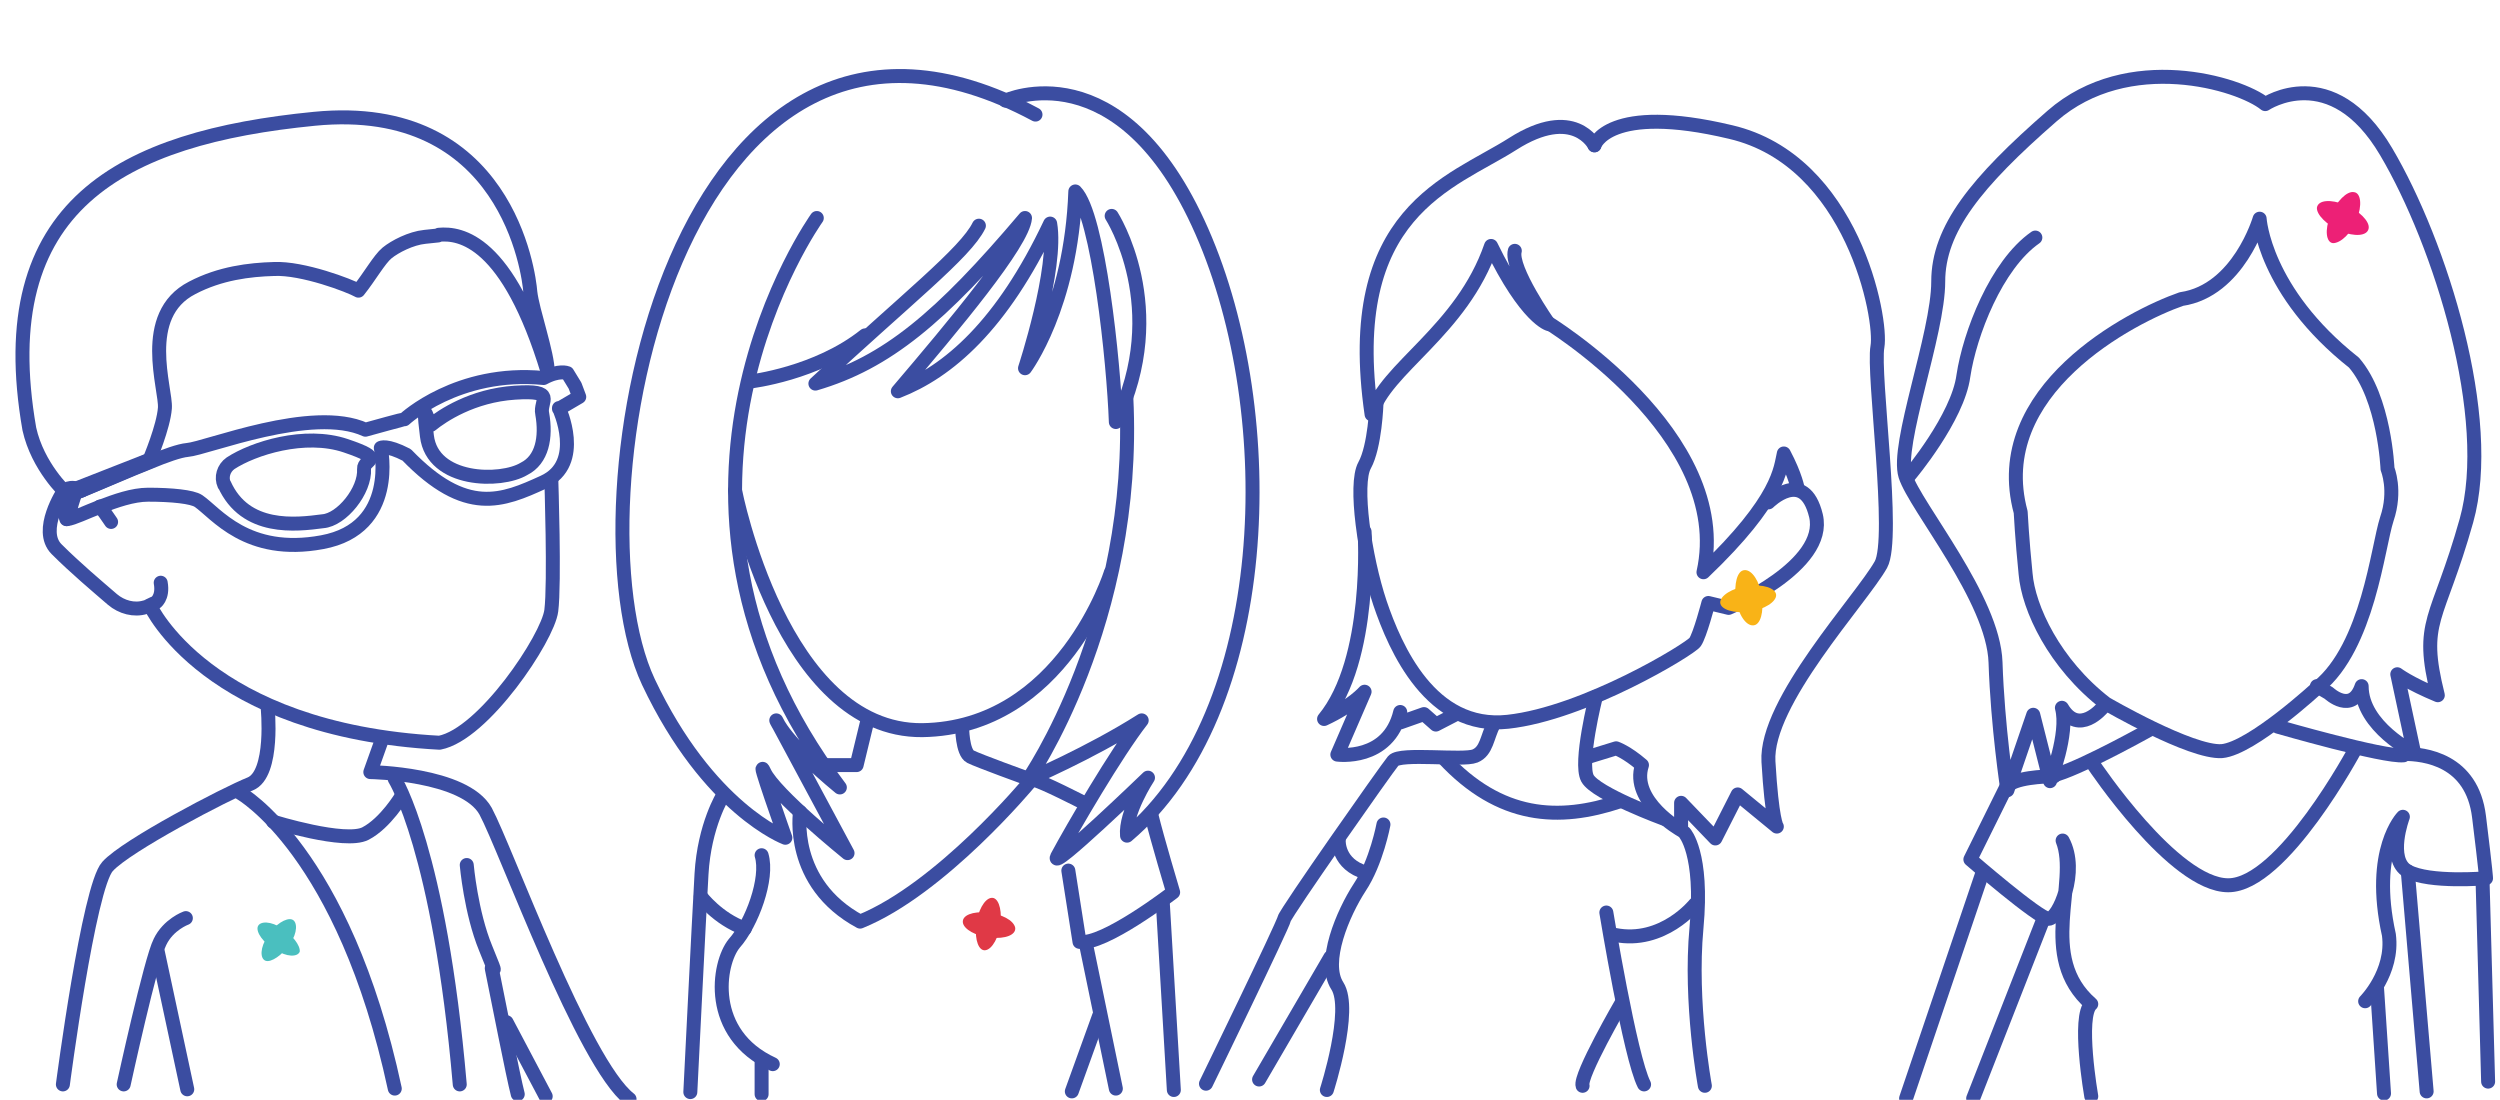 <?xml version="1.0" encoding="UTF-8"?>
<svg xmlns="http://www.w3.org/2000/svg" version="1.1" viewBox="0 0 357.8 157.4">
  <defs>
    <style>
      .cls-1 {
        fill: #4abfbf;
        fill-opacity: 1;
      }

      .cls-2 {
        fill: #e03946;
      }

      .cls-3 {
        fill: #f9b317;
      }

      .cls-3, .cls-4 {
        fill-opacity: 1;
      }

      .cls-4 {
        fill: #ed2076;
      }

      .cls-5 {
        fill: none;
        stroke: #3b4da1;
        stroke-linecap: round;
        stroke-linejoin: round;
        stroke-width: 2px;
      }
    </style>
  </defs>
  <!-- Generator: Adobe Illustrator 28.7.2, SVG Export Plug-In . SVG Version: 1.2.0 Build 154)  -->
  <g>
    <g id="Calque_1">
      <path class="cls-1" d="M40.4,132.9c-1.6-1.1-3.2-1.1-3.5-.3s.8,2.4,2.5,3.3c1.6,1.1,3.2,1.1,3.5.3.1-.9-1.1-2.4-2.5-3.3Z"/>
      <path class="cls-1" d="M38.3,134c-1.1,1.6-1.1,3.2-.3,3.5s2.4-.8,3.5-2.4c1.1-1.6,1.1-3.2.3-3.5s-2.5.7-3.5,2.4Z"/>
      <path class="cls-2" d="M141.3,130.6c-2.1-.2-3.6.4-3.5,1.4s1.9,2,4,2.2,3.6-.4,3.5-1.4c-.2-1.1-2-2-4-2.2Z"/>
      <path class="cls-2" d="M139.7,132.5c-.2,2.1.4,3.6,1.3,3.5,1-.1,2-1.9,2.2-4s-.4-3.6-1.3-3.5c-1,.1-2,1.9-2.2,4Z"/>
      <path class="cls-5" d="M116.9,31.2s-28.4,39.6,3.3,81.5c-8-6.6-9.1-9.6-9.1-9.6l10.2,19s-10.5-8.5-11.9-11.6c-1.4-3,3,9.4,3,9.4,0,0-11-4.1-19.6-22.3-11.8-25.2,3.9-108.8,55.4-81.2"/>
      <path class="cls-5" d="M143.9,14.4s16.5-7.7,28.1,18.7c11.6,26.4,10.2,68.8-10.7,86.5-.3-3.3,3-8.3,3-8.3,0,0-14.2,13.7-13,11.3,2.2-4.1,8.5-14.9,12.1-19.5-7.4,4.7-16.3,8.5-16.3,8.5,0,0,15.7-22.5,14.1-54.7"/>
      <path class="cls-5" d="M159.1,30.9s8.5,13.2.6,29.5c-.3-8.5-2.5-29.7-5.8-33-.6,16.5-7.2,25.3-7.2,25.3,0,0,4.7-14.3,3.6-20.7-6.9,14.6-14.6,21.2-21.8,24,8-9.4,17.9-21.2,18.2-24.8-12.1,14.3-19.8,20.7-30,23.7,13-12.1,21.5-18.7,23.4-22.6"/>
      <path class="cls-5" d="M107.4,54.6s9.5-1.1,16.4-6.6"/>
      <path class="cls-5" d="M105.2,70.2s6.7,34.5,26.8,34.3c20.1-.3,27-22.6,27-22.6"/>
      <path class="cls-5" d="M124.2,102.9l-1.6,6.6h-5.1"/>
      <path class="cls-5" d="M103.5,113.8s-2.7,4.3-3.1,11.3-1.6,31.2-1.6,31.2"/>
      <path class="cls-5" d="M109,122.4c1,3.3-1.4,9.8-3.9,12.6-2.4,2.9-3.9,13,5.5,17.3"/>
      <path class="cls-5" d="M109,151.9v4.7"/>
      <path class="cls-5" d="M100.3,128.3s2.4,3.2,6.3,4.6"/>
      <path class="cls-5" d="M114.5,116.2s-1.6,10.2,8.6,15.7c11.6-4.7,24.2-19.9,24.2-19.9"/>
      <path class="cls-5" d="M137.7,104s0,3.7,1.2,4.3c1.2.6,8.1,3.1,8.1,3.1"/>
      <path class="cls-5" d="M147.9,111.6c1.2.2,7.2,3.3,7.2,3.3"/>
      <path class="cls-5" d="M164.8,116.7c.8,3.3,3.1,11,3.1,11,0,0-10,7.7-13.4,7.1-.8-5.1-1.6-10.2-1.6-10.2"/>
      <path class="cls-5" d="M155.4,135l4.3,20.8"/>
      <path class="cls-5" d="M166.4,128.9l1.6,27.1"/>
      <path class="cls-5" d="M157.3,145.4l-3.9,10.8"/>
      <path class="cls-5" d="M10.9,70.5c-.4.2-.8.4-1,.7-.5,0-.7,0-.7,0,.6-.2,1.2-.5,1.8-.7Z"/>
      <path class="cls-5" d="M9.1,70.3s-3.7,5.6-1,8.3,5.8,5.3,8,7.2c1.3,1.1,3.1,1.6,4.7,1.1.2,0,1.2-.6,1.4-.6,0,0,1.2-.7.8-2.9"/>
      <path class="cls-5" d="M21.5,86.7s8.1,17.8,41.4,19.6c6.3-1.2,15.5-15,16-18.9s0-18.9,0-18.9"/>
      <path class="cls-5" d="M38.3,101.2s1,9.6-2.5,11-17.7,8.8-20.4,11.8c-2.7,2.9-6.4,31.2-6.4,31.2"/>
      <path class="cls-5" d="M17.7,155.2s3.9-17.9,5.2-20.4c1.2-2.5,3.7-3.4,3.7-3.4"/>
      <path class="cls-5" d="M22.6,136.3l4.2,19.6"/>
      <path class="cls-5" d="M34.4,113.5s14.8,8.3,22.1,42.3"/>
      <path class="cls-5" d="M71,155.5"/>
      <path class="cls-5" d="M66.8,123.8s.6,6.8,2.7,11.9.7,2,.9,3c.9,4.4,3,15.2,3.7,17.9"/>
      <path class="cls-5" d="M56.5,111.5s6.4,10.1,9.3,43.7"/>
      <path class="cls-5" d="M39.1,117.6s10.3,3.2,13.2,1.7,5.2-5.4,5.2-5.4"/>
      <path class="cls-5" d="M54.5,106.3l-1.5,4.2s13.5.2,16.5,5.6c2.9,5.4,14,36.1,20.6,41.2"/>
      <path class="cls-5" d="M32.1,69.4c-.5-1.1-.1-2.4.9-3.1,3.2-2.1,10.6-4.5,16.5-2.5s2.5,1.9,2.6,3.3c.2,3.1-3.2,7.3-5.9,7.5-3.8.5-11.1,1.4-14.1-5.3Z"/>
      <path class="cls-5" d="M61.7,60.8c1.6-1.3,5.9-4.2,12-4.6s3.5,1.2,3.9,3c.6,3.4,0,6.6-2.6,7.9-3.3,2-13.1,1.9-13.9-4.7s.2-1.3.7-1.7Z"/>
      <path class="cls-5" d="M72.5,146.3l5.6,10.6"/>
      <path class="cls-5" d="M300.9,101.3s-3.4,4.1-5.8,0c1,3.7-1.7,10.5-1.7,10.5l-2.4-9.5-3.7,10.8s-1.4-9.1-1.7-18.3c-.3-9.1-11.5-22.3-12.9-26.7s4.7-20.3,4.7-27.8,5.4-14.2,16.3-23.7,26.8-4.7,30.5-1.7c0,0,9.5-6.4,17.3,6.8,7.8,13.2,15.6,38.2,11.5,52.8s-6.8,14.2-4.1,25c-4.1-1.7-5.8-3-5.8-3l2.4,11.2s-7.5-3.7-7.5-9.5c-1.4,4.1-4.7,1-4.7,1l-1.7-1"/>
      <path class="cls-5" d="M331.8,98.3c7.1-5.8,8.5-20,9.8-24,1.4-4.1.1-7.2.1-7.2,0,0-.4-10.1-4.8-15.2-12.9-10.2-13.5-20.6-13.5-20.6,0,0-3,10.3-11.2,11.5-7.2,2.5-27.7,13.1-23,30.5,0,0,.2,3.9.7,8.8.4,4.9,4.1,12.9,11.5,18.6,0,0,12.2,7.1,16.6,6.8,4.3-.4,13.8-9.2,13.8-9.2Z"/>
      <path class="cls-5" d="M307.7,104.4s-9.1,5.1-13.2,6.4"/>
      <path class="cls-5" d="M294,111.1s-4.6,0-6.3,1.1"/>
      <path class="cls-5" d="M287.3,112.3l-5.3,10.7s9.8,8.5,11.2,8.5,4.4-6.8,2-11.2c2.4,6.1-3.7,16.6,4.1,23.4-2,1.7,0,13.2,0,13.2"/>
      <path class="cls-5" d="M326,104s15.2,4.4,18,4.1"/>
      <path class="cls-5" d="M344,107.9c3,0,9.8.8,10.8,9,1,8.1,1,8.8,1,8.8,0,0-8.1.7-11.2-1-3-1.7-.7-7.8-.7-7.8,0,0-4.7,4.7-2,16.9.7,5.4-3.4,9.5-3.4,9.5"/>
      <path class="cls-5" d="M340.2,141.4l1,15.1"/>
      <path class="cls-5" d="M299.6,109.4s11.5,17.3,19.3,17.3,18.2-19.5,18.2-19.5"/>
      <path class="cls-5" d="M344.6,124.7l2.7,31.5"/>
      <path class="cls-5" d="M355.3,125.9l.8,28.9"/>
      <path class="cls-5" d="M283.7,125l-10.9,32.2"/>
      <path class="cls-5" d="M292.5,131.4l-10.1,25.8"/>
      <path class="cls-5" d="M228.2,20.8s-2.9-5.8-11.7-.2c-8.8,5.6-24.4,9.7-20.2,38.7,1.9-6.6,12.9-11.9,17.1-24.1,5.1,10.5,8.3,11.2,8.3,11.2,0,0-5.6-8-4.9-10.5"/>
      <path class="cls-5" d="M221.1,45.9s27.1,16.3,22.7,36c11-10.5,11-14.9,11.5-17,1.7,3.2,2,5.1,2,5.1"/>
      <path class="cls-5" d="M253.1,71.9s5.1-5.1,6.8,1.9c1.7,7.2-12.5,13.2-12.5,13.2l-2.9-.7s-1.2,4.6-1.9,5.6c-.7,1-15.8,10.2-26.8,11.4-11,1.2-16.1-10.5-18.3-17-2.2-6.6-3.7-17-2.2-19.7,1.5-2.7,1.7-8.8,1.7-8.8"/>
      <path class="cls-5" d="M195.3,76.1s1.2,18.3-5.8,26.8c4.1-1.9,5.8-3.9,5.8-3.9l-3.9,9s7.3,1,9-6.1v1.5l3.4-1.2,1.7,1.5,2.9-1.5"/>
      <path class="cls-5" d="M228.2,20.8s1.9-6.1,19.5-1.9c17.5,4.1,21.7,26.8,21,30.7s2.6,27.4.5,31.2c-2.8,5-16.6,19.7-16.1,28.2s1.2,9.3,1.2,9.3l-5.6-4.6-3.2,6.3-4.9-5.1v3.9s-7.3-4.1-5.6-9.3c-2.2-1.9-3.7-2.4-3.7-2.4l-3.9,1.2"/>
      <path class="cls-5" d="M228.4,99.7s-2.4,9.5-1.2,11.7,11,5.8,11,5.8"/>
      <path class="cls-5" d="M241.1,119.2s2.7,2.9,1.7,13.6c-1,10.7,1.2,22.6,1.2,22.6"/>
      <path class="cls-5" d="M242.6,129.4s-4.6,5.8-11.5,4.4"/>
      <path class="cls-5" d="M229.9,130.6s3.4,20.7,5.4,24.6"/>
      <path class="cls-5" d="M232.1,143.5s-6.1,10.5-5.6,11.9"/>
      <path class="cls-5" d="M213.8,103.6c-1,1.9-1,3.9-2.7,4.6s-10.7-.5-11.7.7-15.4,21.7-15.6,22.6c-.2,1-11.2,23.6-11.2,23.6"/>
      <path class="cls-5" d="M198,118s-1,5.4-3.4,9c-2.4,3.7-5.4,10.7-3.2,14.1,2.2,3.4-1.5,14.9-1.5,14.9"/>
      <path class="cls-5" d="M190.4,137l-10.2,17.5"/>
      <path class="cls-5" d="M191.6,120.3s-.2,3.4,3.9,4.6"/>
      <path class="cls-5" d="M206.6,108.5c8.1,8.7,16.5,9.1,25.2,6.2"/>
      <path class="cls-3" d="M248.6,86.5c.5,2.1,1.7,3.4,2.7,2.9.9-.5,1.2-2.6.7-4.8-.5-2.1-1.7-3.4-2.7-2.9-.9.5-1.2,2.7-.7,4.8Z"/>
      <path class="cls-3" d="M251.1,87.4c2.1-.5,3.5-1.7,3-2.6s-2.6-1.3-4.8-.8c-2.1.5-3.5,1.7-3,2.6s2.7,1.3,4.8.8Z"/>
      <path class="cls-4" d="M333.5,30.9c-.8,2-.6,3.8.4,3.9,1.1,0,2.6-1.4,3.4-3.4.8-2,.6-3.8-.4-3.9-1-.2-2.5,1.3-3.4,3.4Z"/>
      <path class="cls-4" d="M335,33.1c2,.8,3.8.7,4-.4.2-1-1.4-2.6-3.4-3.4s-3.8-.7-4,.4c-.1,1,1.4,2.5,3.4,3.4Z"/>
      <path class="cls-5" d="M273.3,68s6.9-8.2,7.7-14.2c.9-6,4.7-15.9,10.3-19.8"/>
      <path class="cls-5" d="M62.8,33.6c3.1-.3,9.9.8,15.6,19.7,0-2.7-2.2-8.8-2.5-11.5-.2-2.7-3.4-27.5-30.9-24.8S-1.4,29.3,4.2,61.4c1.2,5.4,5.2,9.1,5.2,9.1l12-4.7s2-4.7,2.2-7.4-3.7-13.3,3.9-17.2c4-2.1,8.2-2.6,11.7-2.7,4.1-.2,10.9,2.4,12.1,3.1,1.6-2,3-4.5,4.1-5.4s3.4-2.1,5.4-2.3l1.9-.2Z"/>
      <path class="cls-5" d="M21.4,65.8s0,.1,0,.3c-3.1,1.2-6.8,2.9-10.5,4.4,6.4-2.7,10.3-4.6,10.5-4.7Z"/>
      <path class="cls-5" d="M80,58.4s3.7,7.9-2.2,10.6-11.1,4.9-19.6-3.9c-2.9-1.5-3.7-1-3.7-1,0,0,2.5,11.5-8.4,13.5-10.8,2-15.2-4.2-17.7-5.9-.9-.6-3.8-.9-7.2-.9h0c-2.2,0-4.7.9-6.8,1.7-2.1.8-3.9,1.7-4.8,1.8.2-.2.6-2.1,1-3.2.1-.3.2-.6.3-.6.3-.1.5-.2.8-.3,3.4-1.4,6.8-2.9,9.6-4,2.4-1,4.4-1.7,5.5-1.8,2.7-.2,17.9-6.4,25.5-2.9,5.4-1.5,5.6-1.5,5.6-1.5,0,0,7.6-7.1,19.9-5.9,2.2-1.2,3.4-.7,3.4-.7l1.1,1.8.6,1.6-2.9,1.7Z"/>
      <path class="cls-5" d="M10.5,71.1c-.4,1-.8,3-1,3.2-.5-1.3-.5-2.4.3-3.1.2,0,.4,0,.7,0Z"/>
      <path class="cls-5" d="M9.1,70.3"/>
      <path class="cls-5" d="M15.9,74.7c-.6-.9-1.1-1.6-1.6-2.2"/>
      <path class="cls-5" d="M9.1,70.3s.9-1,2.6-.1"/>
    </g>
  </g>
</svg>